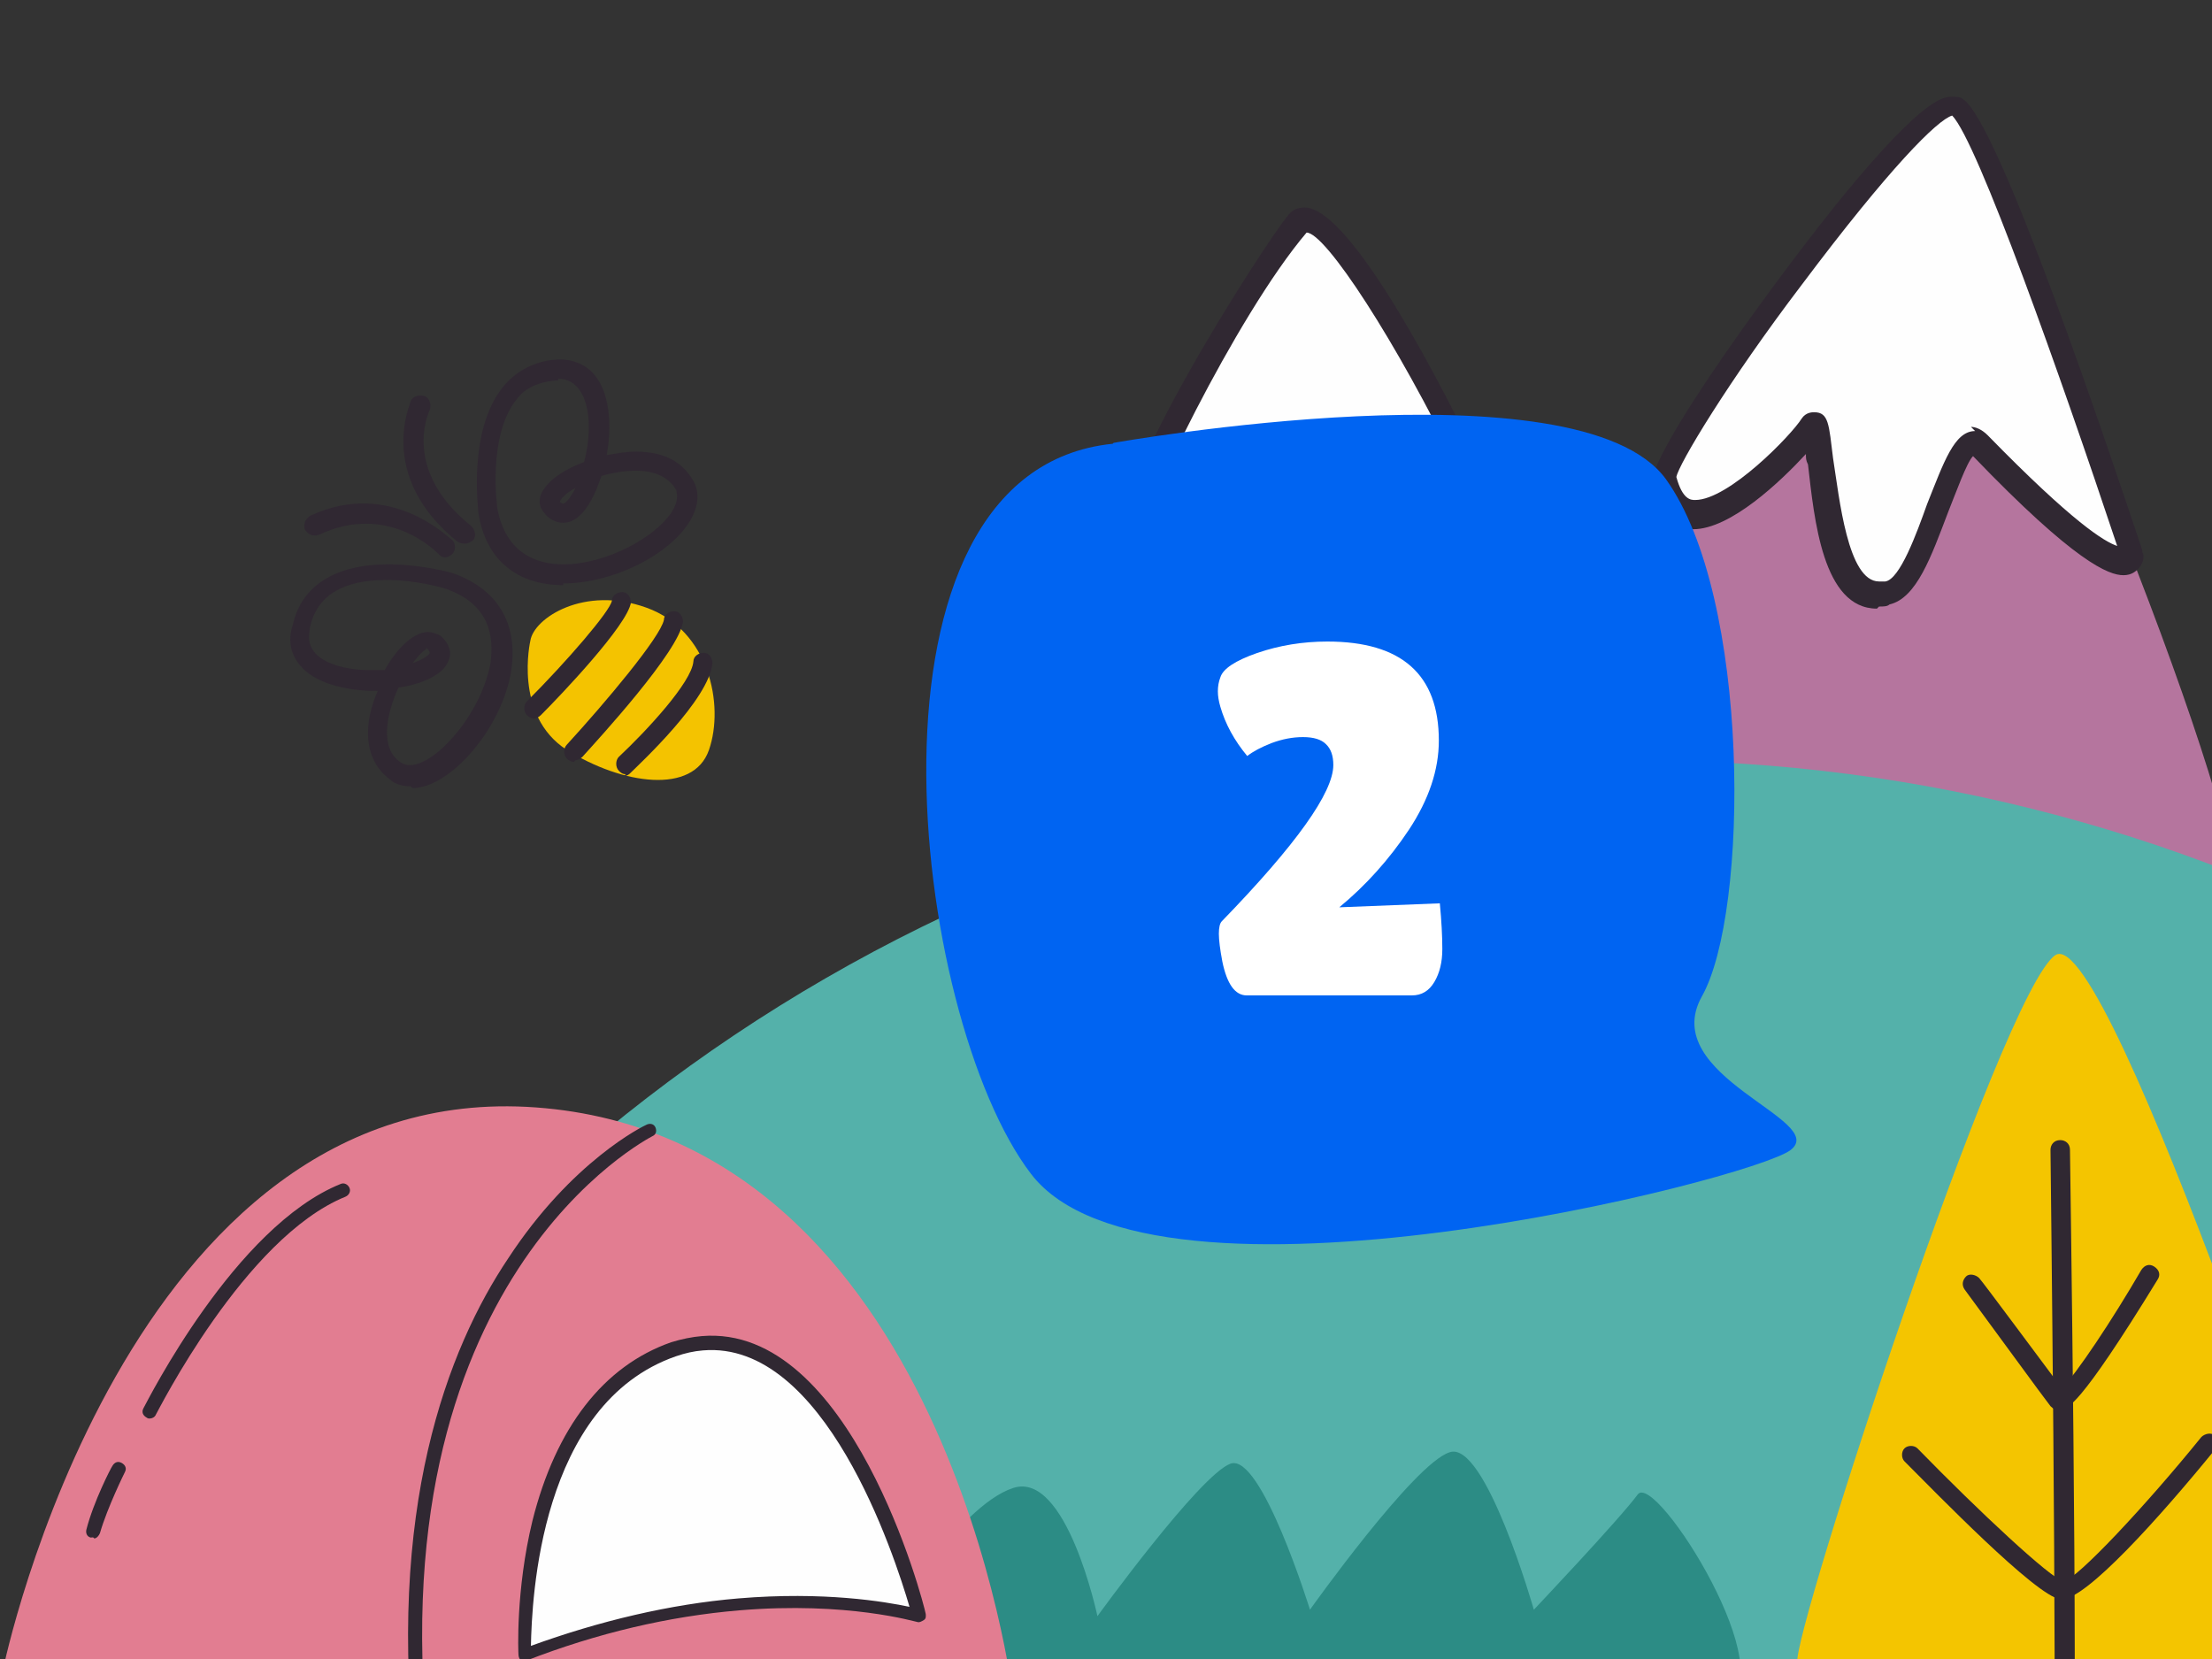 <svg width="160" height="120" viewBox="0 0 160 120" fill="none" xmlns="http://www.w3.org/2000/svg">
    <rect x="0" y="0" width="160" height="120" fill="#333333" stroke="none"/>
    <g clip-path="url(#clip0_374_906)">
        <path d="M72.447 62.611C72.447 62.611 160.398 67.598 161.456 63.669C162.513 59.589 144.379 12.894 140.299 13.347C136.219 13.8 113.702 49.615 112.191 46.593C110.68 43.571 98.591 18.485 95.115 18.485C91.639 18.485 68.518 61.705 72.447 62.763V62.611Z"
              fill="#B5759E"/>
        <path d="M154.352 39.943C154.352 39.943 154.805 44.175 143.471 32.236C141.205 29.97 139.542 42.21 136.671 42.815C131.382 44.023 132.289 29.365 131.382 30.876C130.324 32.388 122.013 41.303 120.804 34.956C120.35 32.69 139.391 6.244 141.96 7.755C144.529 9.266 154.503 39.943 154.503 39.943H154.352Z"
              fill="#FEFEFE"/>
        <path d="M142.866 31.179C141.355 31.179 140.599 33.446 139.39 36.468C138.635 38.584 137.426 41.908 136.368 42.059C136.217 42.059 136.066 42.059 135.915 42.059C133.648 42.059 133.043 36.015 132.59 33.143C132.288 30.726 132.288 29.819 131.23 29.819C131.079 29.819 130.626 29.819 130.323 30.272C129.568 31.481 125.034 36.166 122.616 36.166C122.314 36.166 121.71 36.166 121.256 34.504C121.407 33.597 125.034 27.552 130.323 20.601C136.67 12.138 140.146 8.662 141.204 8.36C143.017 10.174 149.062 27.25 153.142 39.49C152.235 39.188 149.969 37.828 143.773 31.481C143.319 31.028 142.866 30.877 142.564 30.877L142.866 31.179ZM135.915 43.873C136.217 43.873 136.519 43.873 136.67 43.722C138.635 43.268 139.693 40.246 140.902 37.072C141.506 35.561 142.262 33.446 142.715 32.992C150.12 40.699 152.538 41.606 153.595 41.606C154.2 41.606 154.502 41.304 154.653 41.153C155.107 40.699 155.107 40.095 154.956 39.944V39.793C152.538 32.539 144.528 8.662 141.959 7.151C141.808 7 141.506 7 141.204 7C140.599 7 139.239 7 133.497 13.951C129.265 19.089 118.989 32.992 119.443 35.259C119.896 37.828 121.558 38.281 122.465 38.281C125.185 38.281 128.812 34.806 130.626 32.841C130.626 33.143 130.626 33.294 130.777 33.597C131.23 37.526 131.834 44.024 135.764 44.024L135.915 43.873Z"
              fill="#302832"/>
        <path d="M106.147 33.597C106.147 33.597 96.324 13.045 93.755 16.067C91.186 19.09 80.155 37.526 81.817 39.34C83.63 41.153 89.977 34.504 89.977 34.504C89.977 34.504 92.697 45.687 95.871 45.838C98.893 46.14 99.347 34.504 99.951 35.259C100.404 36.015 110.832 44.931 106.298 33.446L106.147 33.597Z"
              fill="#FEFEFE"/>
        <path d="M99.798 34.504C98.892 34.504 98.892 35.108 98.438 37.375C97.531 42.513 96.776 45.082 95.869 45.082C94.358 44.931 92.091 39.491 90.882 34.353C90.882 34.05 90.58 33.748 90.278 33.748C89.976 33.597 89.673 33.748 89.371 34.05C87.407 36.015 84.082 38.886 82.722 38.886C82.571 38.886 82.571 38.886 82.571 38.886C82.269 37.677 89.371 22.868 94.509 16.823C95.869 16.823 101.007 24.681 105.541 34.05C107.052 37.677 106.599 38.433 106.447 38.584C104.785 38.584 101.007 35.562 100.705 34.957C100.554 34.806 100.252 34.504 99.949 34.504H99.798ZM95.869 46.895C98.438 46.895 99.345 42.513 100.101 37.677C100.101 37.375 100.252 37.224 100.252 36.922C101.763 38.282 104.483 40.246 106.145 40.246C106.75 40.246 107.354 39.944 107.656 39.491C108.412 38.433 108.11 36.468 106.901 33.295C104.785 28.912 97.834 15.009 94.358 15.009C93.905 15.009 93.451 15.161 93.149 15.614C91.789 17.125 78.642 37.375 81.362 40.095C81.664 40.397 82.269 40.7 82.722 40.7C84.686 40.7 87.86 37.979 89.522 36.317C90.58 39.944 92.847 46.593 95.718 46.895H95.869Z"
              fill="#302832"/>
        <circle cx="118.5" cy="172.5" r="117.5" fill="#54B1AA"/>
        <path d="M80.548 32.034C80.548 32.034 114.208 26.031 120.495 34.652C126.655 43.21 126.528 66.009 123.099 72.076C119.86 77.887 132.371 81.016 129.513 83.188C126.655 85.359 83.279 96.28 74.578 84.912C65.877 73.545 61.114 34.077 80.484 32.098L80.548 32.034Z"
              fill="#0064F2"/>
        <path d="M102.131 72H90.179C89.339 72 88.751 71.184 88.415 69.552C88.247 68.664 88.163 67.992 88.163 67.536C88.163 67.08 88.235 66.78 88.379 66.636C93.755 61.092 96.443 57.324 96.443 55.332C96.443 54.66 96.263 54.156 95.903 53.82C95.567 53.484 95.015 53.316 94.247 53.316C93.503 53.316 92.747 53.46 91.979 53.748C91.235 54.036 90.647 54.348 90.215 54.684C89.279 53.556 88.631 52.368 88.271 51.12C88.151 50.712 88.091 50.34 88.091 50.004C88.091 49.644 88.151 49.308 88.271 48.996C88.463 48.372 89.351 47.784 90.935 47.232C92.543 46.68 94.235 46.404 96.011 46.404C101.387 46.404 104.075 48.792 104.075 53.568C104.075 55.68 103.355 57.828 101.915 60.012C100.475 62.172 98.795 64.044 96.875 65.628L104.147 65.34C104.267 66.612 104.327 67.716 104.327 68.652C104.327 69.588 104.135 70.38 103.751 71.028C103.367 71.676 102.827 72 102.131 72Z"
              fill="white"/>
        <path d="M51.216 122.184C51.216 122.184 119.749 124.414 124.56 123.006C129.372 121.715 119.749 106.342 118.458 108.102C117.167 109.862 110.948 116.434 110.948 116.434C110.948 116.434 107.427 104.112 104.846 105.051C102.264 105.872 94.753 116.434 94.753 116.434C94.753 116.434 91.233 105.051 89.003 105.872C86.774 106.694 79.38 116.903 79.38 116.903C79.38 116.903 77.151 106.342 73.278 107.633C69.288 108.924 64.008 117.725 64.008 117.725C64.008 117.725 59.196 108.102 56.967 108.924C54.737 109.745 49.926 122.067 51.216 122.067V122.184Z"
              fill="#2C8C85"/>
        <path d="M0.148 120.702C0.148 120.702 16.766 118.958 30.717 127.861C30.717 127.861 62.506 121.628 73.289 122.806C73.289 122.806 68.494 82.297 38.777 80.104C9.059 77.912 0.234 120.695 0.234 120.695L0.148 120.702Z"
              fill="#E27D91"/>
        <path d="M30.674 128.386C30.416 128.408 30.142 128.257 30.121 127.998C27.843 109.167 32.421 97.49 36.743 91.046C41.36 83.97 46.534 81.451 46.786 81.343C47.037 81.234 47.303 81.299 47.411 81.55C47.519 81.802 47.455 82.068 47.203 82.176C47.038 82.277 26.789 92.491 31.148 127.825C31.17 128.084 31.02 128.357 30.761 128.379L30.674 128.386Z"
              fill="#302832"/>
        <path d="M66.543 116.945C66.543 116.945 54.688 113.338 37.944 119.783C37.944 119.783 37.032 101.706 48.682 97.686C60.582 93.559 66.457 116.953 66.457 116.953L66.543 116.945Z"
              fill="#FEFEFE"/>
        <path d="M50.852 97.678C50.162 97.736 49.566 97.873 48.89 98.104C39.016 101.54 38.473 115.744 38.403 119.05C43.376 117.243 48.486 116.031 53.402 115.618C59.613 115.096 64.019 115.855 65.788 116.227C64.693 112.498 59.65 96.939 50.852 97.678ZM37.98 120.215C37.894 120.222 37.807 120.23 37.714 120.151C37.62 120.072 37.52 119.906 37.505 119.734C37.49 119.561 37.286 115.062 38.512 110.008C40.203 103.264 43.65 98.805 48.544 97.09C49.306 96.853 50.075 96.701 50.765 96.643C61.547 95.737 66.801 115.882 66.96 116.737C66.975 116.909 66.989 117.082 66.824 117.183C66.659 117.284 66.493 117.384 66.314 117.313C66.227 117.32 61.324 115.821 53.475 116.481C48.386 116.908 43.19 118.127 38.059 120.122C37.972 120.129 37.972 120.129 37.886 120.136L37.98 120.215Z"
              fill="#302832"/>
        <path d="M10.874 102.601C10.787 102.609 10.701 102.616 10.608 102.537C10.334 102.386 10.226 102.135 10.377 101.861C10.679 101.315 17.002 88.71 24.648 85.635C24.9 85.527 25.173 85.677 25.281 85.929C25.389 86.18 25.238 86.454 24.987 86.562C17.679 89.521 11.362 102.213 11.283 102.306C11.211 102.486 11.046 102.587 10.874 102.601Z"
              fill="#302832"/>
        <path d="M6.732 111.201C6.646 111.209 6.646 111.209 6.56 111.216C6.294 111.151 6.186 110.9 6.25 110.634C6.774 108.592 8.044 106.14 8.123 106.046C8.274 105.773 8.525 105.665 8.799 105.816C9.072 105.967 9.18 106.218 9.029 106.491C9.029 106.491 7.766 109.03 7.228 110.899C7.156 111.079 6.998 111.266 6.826 111.28L6.732 111.201Z"
              fill="#302832"/>
        <path d="M30.836 46.968C30.71 46.968 30.334 47.344 29.832 47.972C30.585 47.721 31.087 47.344 31.087 47.219C31.087 47.219 31.087 47.093 30.836 46.843V46.968ZM28.829 49.728C27.951 51.609 27.449 54.118 28.954 55.122C30.585 56.376 34.725 52.111 35.477 47.972C35.728 46.09 35.477 43.706 32.216 42.578C32.216 42.578 30.209 41.95 27.951 41.95C24.815 41.95 22.933 43.079 22.431 45.337C22.306 46.09 22.306 46.592 22.682 47.093C23.309 47.972 24.94 48.473 26.822 48.473C27.198 48.473 27.574 48.473 27.825 48.473C28.578 47.093 29.832 45.714 30.961 45.714C31.212 45.714 31.588 45.839 31.839 45.965C32.718 46.717 32.592 47.47 32.467 47.721C32.09 48.975 29.958 49.602 28.829 49.728ZM29.707 56.878C29.205 56.878 28.578 56.752 28.202 56.376C26.195 54.871 26.32 52.237 27.323 49.979C24.815 49.979 22.682 49.351 21.679 48.097C21.051 47.344 20.8 46.341 21.177 45.212C21.804 42.327 24.313 40.821 28.076 40.821C30.585 40.821 32.718 41.449 32.718 41.449C35.979 42.578 37.484 45.086 36.983 48.473C36.355 52.613 32.592 57.003 29.832 57.003L29.707 56.878Z"
              fill="#302832"/>
        <path d="M41.624 35.302C40.871 35.678 40.495 36.18 40.495 36.305C40.62 36.431 40.746 36.431 40.746 36.431C40.871 36.431 41.248 36.054 41.624 35.302ZM40.369 27.524C40.244 27.524 40.244 27.524 40.118 27.524C38.989 27.65 37.986 28.026 37.359 28.904C35.226 31.538 35.979 36.807 35.979 36.807C36.606 40.069 38.864 40.821 40.746 40.821C43.882 40.821 47.52 38.814 48.649 36.933C49.025 36.305 49.025 35.804 48.899 35.427C48.398 34.549 47.394 34.047 46.014 34.047C45.262 34.047 44.383 34.173 43.505 34.424C43.129 35.553 42.251 37.811 40.746 37.811C40.369 37.811 39.742 37.685 39.24 36.933C38.989 36.556 38.989 36.18 39.115 35.804C39.491 34.8 40.871 33.922 42.251 33.42C42.753 31.538 42.753 29.281 41.875 28.152C41.498 27.65 40.997 27.399 40.369 27.399V27.524ZM40.746 42.327C37.359 42.327 35.101 40.445 34.599 37.058C34.599 36.807 33.846 31.162 36.355 28.026C37.233 26.897 38.613 26.145 40.118 26.019C41.373 25.894 42.502 26.395 43.129 27.273C44.133 28.653 44.258 30.911 43.882 32.918C44.634 32.793 45.262 32.667 46.014 32.667C48.021 32.667 49.401 33.42 50.154 34.8C50.53 35.427 50.656 36.431 49.903 37.685C48.398 40.194 44.258 42.201 40.746 42.201V42.327Z"
              fill="#302832"/>
        <path d="M38.363 46.341C38.363 46.341 37.108 51.735 40.997 54.243C45.011 56.752 50.154 57.505 51.283 54.243C52.412 50.982 51.283 45.588 46.767 43.957C42.252 42.327 38.614 44.71 38.363 46.341Z"
              fill="#F4C300"/>
        <path d="M38.614 51.986C38.488 51.986 38.237 51.86 38.112 51.735C37.861 51.484 37.861 50.982 38.112 50.731C40.997 47.846 44.133 44.208 44.259 43.456C44.259 43.079 44.635 42.828 45.011 42.828C45.388 42.828 45.639 43.205 45.639 43.581C45.388 45.212 40.621 50.229 39.115 51.735C38.99 51.86 38.739 51.986 38.614 51.986Z"
              fill="#302832"/>
        <path d="M41.499 55.122C41.374 55.122 41.123 54.996 40.998 54.871C40.747 54.62 40.747 54.118 40.998 53.867C43.758 50.857 47.772 46.09 48.023 44.836C48.023 44.459 48.399 44.208 48.775 44.208C49.151 44.208 49.402 44.585 49.402 44.961C49.151 47.093 43.256 53.491 42.127 54.745C42.001 54.871 41.75 54.996 41.625 54.996L41.499 55.122Z"
              fill="#302832"/>
        <path d="M32.217 40.319C31.966 40.319 31.84 40.194 31.715 40.069C31.59 39.943 28.077 36.305 23.059 38.689C22.683 38.814 22.307 38.689 22.056 38.312C21.93 37.936 22.056 37.56 22.432 37.309C28.328 34.549 32.593 39.065 32.718 39.065C32.969 39.316 32.969 39.818 32.718 40.069C32.593 40.194 32.342 40.319 32.217 40.319Z"
              fill="#302832"/>
        <path d="M45.263 56C45.012 56 44.887 55.874 44.761 55.749C44.511 55.498 44.511 54.996 44.761 54.745C46.769 52.864 50.03 49.351 50.155 47.846C50.155 47.47 50.532 47.219 50.908 47.219C51.284 47.219 51.535 47.595 51.535 47.972C51.284 50.606 46.267 55.247 45.639 55.874C45.514 56 45.389 56.125 45.138 56.125L45.263 56Z"
              fill="#302832"/>
        <path d="M33.597 39.316C33.471 39.316 33.346 39.316 33.095 39.19C27.199 34.423 29.708 29.155 29.708 29.029C29.834 28.653 30.335 28.528 30.712 28.653C31.088 28.779 31.213 29.28 31.088 29.657C30.962 29.908 29.081 34.047 34.099 38.061C34.349 38.312 34.475 38.814 34.224 39.065C34.099 39.19 33.848 39.316 33.722 39.316H33.597Z"
              fill="#302832"/>
        <path d="M170.379 120.841C170.379 120.841 152.542 66.507 148.669 69.089C144.797 71.671 129.541 118.494 130.011 120.254C130.48 122.014 170.731 122.836 170.262 120.723L170.379 120.841Z"
              fill="#F4C500"/>
        <path d="M149.14 131.05C148.788 131.05 148.436 130.698 148.553 130.346C148.788 122.014 148.318 83.523 148.318 83.171C148.318 82.819 148.553 82.467 149.022 82.467C149.375 82.467 149.727 82.701 149.727 83.171C149.727 83.523 150.313 122.131 149.961 130.463C149.961 130.815 149.609 131.05 149.257 131.05H149.14Z"
              fill="#302832"/>
        <path d="M149.022 102.064C148.788 102.064 148.553 101.947 148.318 101.712C147.849 101.126 144.094 95.962 142.099 93.263C141.864 92.911 141.981 92.559 142.216 92.324C142.451 92.09 142.92 92.207 143.155 92.442C143.389 92.676 147.731 98.544 149.14 100.421C150.196 99.365 152.778 95.493 154.89 91.855C155.125 91.503 155.477 91.385 155.829 91.62C156.181 91.855 156.298 92.207 156.063 92.559C150.313 101.947 149.492 101.947 149.022 101.947V102.064Z"
              fill="#302832"/>
        <path d="M149.139 115.678H149.022C147.261 115.443 139.986 107.932 137.756 105.703C137.521 105.468 137.521 104.999 137.756 104.764C137.991 104.529 138.46 104.529 138.695 104.764C143.154 109.341 148.318 114.152 149.256 114.387C150.195 114.269 155.241 108.871 159.231 103.943C159.466 103.708 159.935 103.59 160.17 103.825C160.405 104.06 160.522 104.529 160.287 104.764C156.18 109.81 150.899 115.678 149.139 115.678Z"
              fill="#302832"/>
    </g>
    <defs>
        <clipPath id="clip0_374_906">
            <rect width="160" height="120" fill="white"/>
        </clipPath>
    </defs>
</svg>
